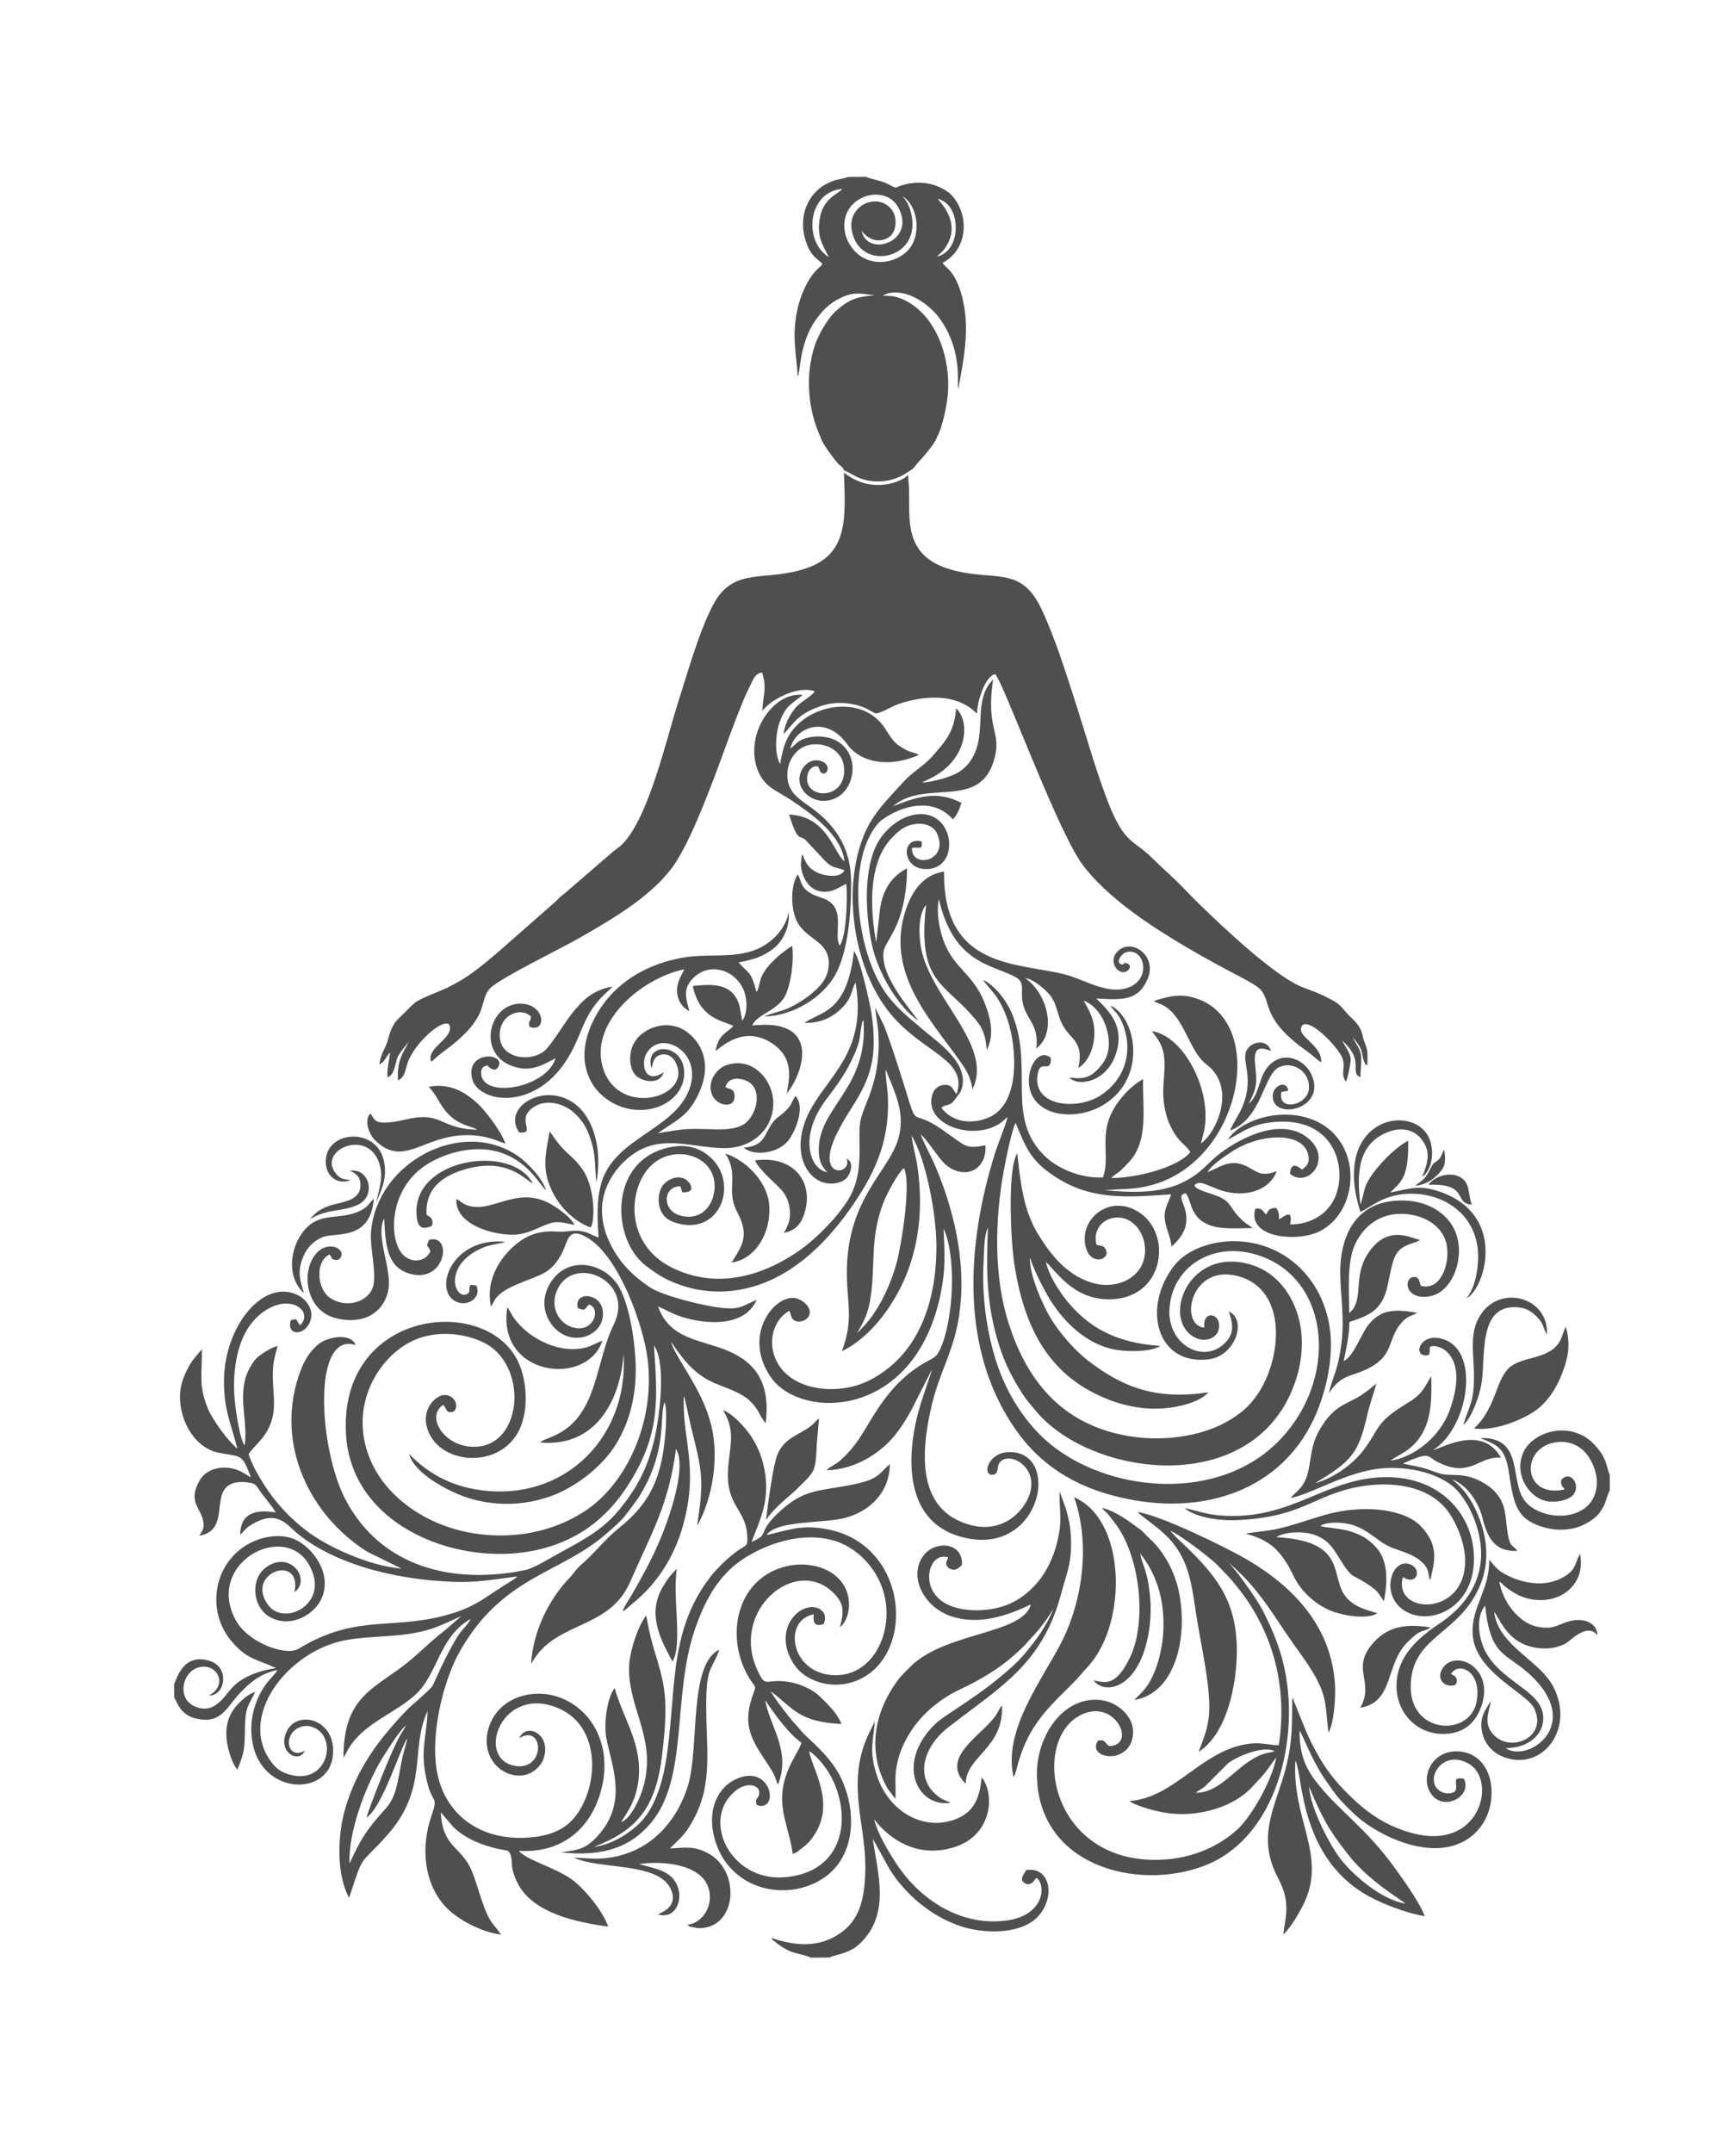 <?xml version="1.0" encoding="utf-8"?>
<!-- Generator: Adobe Illustrator 16.0.0, SVG Export Plug-In . SVG Version: 6.00 Build 0)  -->
<!DOCTYPE svg PUBLIC "-//W3C//DTD SVG 1.1//EN" "http://www.w3.org/Graphics/SVG/1.1/DTD/svg11.dtd">
<svg version="1.1" id="Vrstva_1" xmlns="http://www.w3.org/2000/svg" xmlns:xlink="http://www.w3.org/1999/xlink" x="0px" y="0px"
	 width="290px" height="359.551px" viewBox="0 0 290 359.551" enable-background="new 0 0 290 359.551" xml:space="preserve">
<path fill-rule="evenodd" clip-rule="evenodd" fill="#4F4F4F" d="M29.084,281.296l0.019,2.254c0.029,0.045,0.062,0.104,0.08,0.138
	l0.216,0.411c0.333,0.686,0.658,1.282,1.203,1.798c0.596,0.563,1.292,0.96,2.33,1.179c3.978,0.836,4.866-1.8,6.852-3.968
	c1.8-1.967,3.631-3.578,6.564-4.185c-0.479,0.855-1.228,1.436-1.886,2.335c-1.976,2.699-2.914,6.238-2.301,9.728
	c1.547,8.802,12.49,9.12,13.418,2.475c0.897-6.424-6.327-8.23-7.871-3.849c-1.146,3.251,2.31,4.958,3.212,2.774
	c-1.949,1.198-3.2-0.595-2.443-2.394c0.504-1.198,2.138-2.196,3.882-1.482c4.313,1.767,2.231,10.077-4.477,7.735
	c-1.542-0.538-2.329-1.509-3.063-2.692c-4.654-7.503,3.528-17.901,13-19.626c3.469-0.632,7.19-0.503,10.716-1.061
	c3.935-0.623,5.532-1.623,8.525-2.94c-0.964,0.806-1.922,1.741-2.935,2.524c-1.997,1.543-3.817,3.39-5.779,5.01
	c-5.52,4.559-10.998,5.587-10.965,16.101c0.037-0.042,0.077-0.1,0.101-0.134l0.503-0.917c0.151-0.307,0.273-0.513,0.471-0.816
	c2.536-3.888,7.569-5.611,10.824-8.53c3.941-3.532,3.963-9.699,9.352-12.776c-0.36,0.856-1.379,1.727-1.942,2.56
	c-2.002,2.964-4.338,8.53-4.468,8.69c-0.864,1.068-3.392,3.043-4.597,4.328c-4.415,4.703-8.067,9.445-10.017,16.325
	c-1.225,4.323-1.42,10.884,0.715,14.694c2.489-7.669,1.6-5.151,6.293-10.393c7.074-7.9,3.809-14.428,6.81-20.814
	c-0.176,4.807-1.427,6.745,0.043,12.33c0.789,2.996,1.734,1.952,0.66,5.007c-1.947,5.531-1.284,11.712,2.518,15.585
	c1.717,1.75,5.503,3.959,9.065,4.434c-1.386-1.977-1.864-1.975-2.881-4.726c-0.688-1.859-1.215-3.907-1.938-5.714
	c-1.79-4.475-4.936-3.906-5.263-9.989c0.13,0.134,0.167,0.174,0.317,0.36l1.814,2.125c1.982,1.893,4.74,3.027,7.493,3.621
	l1.412,0.272c1.016,0.293,0.711,2.322,0.979,3.294c0.259,0.94,0.567,1.738,1.02,2.528c2.682,4.677,9.672,6.183,14.935,6.875
	c-1.018-2.855-4.191-6.504-6.058-7.85c-2.729-1.969-7.114-3.104-8.647-4.56l-0.209-0.234c7.642,0.457,12.281-4.237,13.804-10.41
	c2.56-10.377-5.523-17.517-13.149-15.497c-2.955,0.783-5.228,2.971-5.879,6.01c-1.337,6.241,5.67,9.651,8.796,5.516
	c0.851-1.125,1.195-3.196,0.227-4.548c-1.064-1.483-3.014-1.556-3.751,0.099c4.166-2.501,4.434,5.535-0.723,4.631
	c-6.736-1.18-2.159-13.902,7.51-9.512c6.635,3.013,6.555,12.274,2.954,17.467c-1.745,2.518-4.344,3.836-8.616,4.051
	c-7.856,0.396-13.315-3.943-14.752-10.489c-1.405-6.4,0.931-15.745,3.7-20.632c7.199-12.704,16.877-12.931,24.556-19.719
	c0.92-0.813,2.421-2.078,3.195-3.123c0.866-1.169,1.802-2.273,2.62-3.69c4.341-7.518,2.903-12.554,3.83-15.083
	c0.588,1.464,0.102,6.049-0.157,7.848c-0.854,5.938-3.002,9.611-7.521,13.216c-2.304,1.838-4.05,4.214-6.313,6.141
	c-0.797,0.678-1.17,1.391-1.917,2.169c-3.335,3.472-6.011,8.712-6.388,14.261c0.151-0.188,0.033-0.022,0.265-0.363
	c0.086-0.127,0.154-0.242,0.226-0.354c4.079-6.384,12.647-5.015,16.076-12.94c3.359-7.765,6.394-12.618,7.646-22.173
	c1.931,3.145-1.395,12.15-2.588,14.987c-1.368,3.252-2.991,6.212-4.702,9.199c-0.498,0.868-1.26,1.941-1.648,2.915
	c0.566-0.266,0.085,0.002,0.656-0.396l1.189-1.033c3.888-3.138,6.786-7.666,8.221-12.743c2.82-9.981-0.217-14.734,0.19-21.811
	c0.454,1.493,0.786,3.565,1.204,5.239c1.871,7.483,2.183,8.715,1.004,16.492c2.466-4.304,3.767-11.27,2.341-16.887
	c-1.563-6.154-5.732-10.752-6.733-13.898c1.288,1.862,2.53,3.625,4.204,5.024c0.996,0.833,2.091,1.502,3.362,2.021
	c3.56,1.453,5.791,1.944,7.5,5.481l0.758,1.155c0.882-6.614-1.57-10.167-6.34-12.157c-4.542-1.896-9.656-1.852-11.613-7.382
	c1.432,0.599,2.375,1.238,4.062,1.759c4.031,1.244,10.397,1.717,12.407-2.881c-2.504,1.078-2.75,1.714-6.121,1.318
	c-2.738-0.322-9.604-1.971-11.721-3.408c-3.194-2.168-5.46-4.49-7.043-8.213c-0.787-1.852-1.202-4.198-0.803-6.417
	c0.707-3.929,3.72-7.201,6.682-8.546c4.324-1.962,9.068-0.068,13.652-0.066c4.452,0.001,7.882-2.905,8.122-7.105
	c0.238-4.174-3.509-8.379-7.949-6.701c-1.509,0.571-3.176,2.722-2.265,4.905c0.887,2.126,4.463,2.442,3.627-0.535
	c-0.635-0.721-0.693-0.325-1.4-0.756c0.325-1.109,1.223-1.62,2.712-1.315c3.942,0.807,2.628,6.085,0.378,7.519
	c-1.797,1.145-4.805,0.842-7.146,0.786c-3.267-0.079-4.386,0.279-7.25,0.708c3.336-2.331,5.114-2.821,6.924-6.812
	c1.914-4.218,0.87-7.778-1.85-9.953c-3.193-2.554-7.829-0.934-9.205,2.043c-0.831,1.797-0.563,4.338,0.711,5.29
	c1.342,1.001,3.903,1.181,4.401-0.749c-3.145,2.148-3.823-1.396-2.888-3.096c2.229-4.052,9.022-0.644,7.402,5.261
	c-1.867,6.803-11.088,8.318-14.278,14.696c-0.454,0.908-0.77,1.972-0.977,3.103c-0.425,2.318-0.302,5.241-0.12,7.64
	c-1.081-0.337-1.641-0.901-3.001-1.082c-1.38-0.183-2.445,0.2-3.804,0.097c-2.599-0.198-4.498,0.33-6.266,1.563
	c-2.635,1.838-6.004,5.945-4.9,10.981l0.713-1.279c1.622-2.284,6.121-3.141,8.371-4.483c1.402-0.837,2.498-2.356,3.217-4.211
	c0.631-1.627,1.033-3.413,4.222-1.274c4.958,3.326,8.876,14.226,9.618,19.85c1.343,10.188-3.245,20.907-10.642,25.655
	c-5.183,3.327-11.527,4.559-17.853,3.675c-8.227-1.148-14.804-5.948-17.528-11.75c-4.079-8.689,0.432-17.059,6.23-20.207
	c3.577-1.942,8.332-1.84,12.113-0.144c7.831,3.511,6.978,17.242-1,17.561c-5.271,0.21-8.444-5.071-5.455-6.984
	c0.634,0.585,0.431,1.521,1.75,1.102c1.281-1.105-0.484-3.807-2.739-2.336c-1.221,0.796-2.237,2.514-1.812,4.581
	c1.415,6.865,13.003,7.799,15.856,0.009c1.283-3.501,0.801-8.231-0.838-11.18C80.3,216.142,56.46,219.1,57.813,239.737
	c1.019,15.55,19.543,22.34,32.678,18.955c6.888-1.775,11.585-5.794,15.093-11.707c4.7-7.921,4.253-13.395,3.66-22.244
	c2.085,2.813,0.939,11.885,0.11,15.46c-1.207,5.208-3.034,8.367-5.703,11.7c-2.654,3.315-5.49,4.944-10.075,7.419
	c-1.419,0.766-4.351,2.611-5.844,2.918c-12.033,2.476-24.083-0.458-30.028-11.795c-4.441-8.47-5.628-28.13,1.703-25.794
	c-0.748-2.064-4.691-1.435-6.269-0.088c-1.569,1.34-2.472,2.912-3.253,5.275c-3.839,11.607,1.913,23.294,11.426,29.313l5.775,2.847
	c-5.524-0.452-12.666-3.786-15.945-6.375c-2.156-1.703-3.841-3.293-5.577-5.572c-1.266-1.662-3.278-4.747-4.037-7.189
	c0.84-1.184,1.915-2.047,2.727-3.263c2.26-3.384,1.331-6.135,1.315-9.97c-0.008-1.991,0.357-3.148,0.808-4.806
	c-1.099,0.184-3.082,1.559-3.592,2.094c-0.714,0.749-1.608,2.354-1.923,3.833c-0.777,3.661,0.544,7.255-0.001,10.674l-0.166-0.265
	c-0.71-1.368-1.462-6.096-1.57-8.519c-0.24-5.373,1.02-11.812,6.18-14.298c3.875-1.867,6.968,0.93,4.816,3.022
	c-0.311-0.327-0.366-0.724-0.718-1.041l-0.796,0.158c-0.843,2.557,2.063,2.714,3.109,0.47c0.967-2.076-0.574-3.905-1.819-4.561
	c-5.791-3.05-12.365,5.016-12.478,14.049c-0.061,4.939,1.121,7.19,2.237,11.52c-1.587-1.268-4.139-4.812-4.888-6.606
	c-1.685-4.032-0.966-5.826-1.05-9.987l-1.03,1.212c-0.438,0.584-0.646,0.789-1,1.409c-0.532,0.934-1.087,2.074-1.376,3.261
	c-1.082,4.44,1.533,10.613,6.466,11.446c3.87,0.652,3.619,0.28,5.142,4.024c-0.547-0.216-1.194-0.739-1.974-1.079
	c-2.421-1.052-5.405-0.481-6.614,1.657c-2.055,3.632,0.282,4.461,0.667,7.025c0.159,1.058-0.351,1.561-0.718,2.188
	c5.144-0.909,1.995-6.783,5.081-8.518c0.803-0.451,1.789-0.545,2.844-0.411c1.292,0.164,1.436,0.233,2.074,1.229
	c0.788,1.23,2.131,2.625,2.776,3.814c-3.313-0.59-5.93,0.118-5.93,3.73l1.083-1.136c0.269-0.233,0.768-0.549,1.119-0.747
	c4.137-2.333,5.601,0.275,7.579,1.845c5.895,4.679,14.549,6.959,22.331,7.661c6.272,0.565,8.349,0.094,14.183-0.672
	c-0.487,0.507-1.799,1.234-2.474,1.665c-2.719,1.74-4.402,3.183-7.797,4.31c-10.055,3.339-16.177-0.057-26.245,6.089
	c-2.174,1.328-8.499-1.022-10.531-4.771c-5.441-10.032,9.714-17.458,12.925-7.727c1.803,5.466-4.969,8.637-7.503,5.209
	c-4.01-5.424,5.743-8.726,4.395-2.139c2.888-2.134-0.697-7.07-4.7-4.188c-2.736,1.968-2.285,6.489,0.337,8.169
	c3.387,2.169,7.235-0.048,8.584-2.351c2.295-3.917-0.511-8.425-3.63-10.19c-2.287-1.293-5.338-0.896-7.55,0.125
	c-6.458,2.983-7.983,11.28-3.64,16.512c2.647,3.188,4.208,3.043,7.508,4.594c-3.175,0.484-5.672,1.551-7.257,3.206
	c-1.358,1.418-3.073,4.815-6.524,3.086c-2.671-1.337-1.896-5.438,0.6-6.322c3.256-1.152,5.358,2.857,1.982,4.6
	c2.687,0.136,3.585-4.663,0.16-5.76C30.525,275.967,29.465,280.604,29.084,281.296 M151.771,80.452l-0.096-1.184
	c-0.268,0.746-4.975,3.252-9.618,0.417c-0.229-0.14-0.405-0.258-0.57-0.369c-0.046-0.031-0.209-0.144-0.245-0.168l-0.261-0.179
	c0.29,7.59,0.642,13.417-5.963,15.828c-7.022,2.562-12.449-0.405-15.922,6.28c-2.372,4.565-4.146,11.01-5.811,16.211
	c-1.981,6.186-4.899,19.2-9.29,23.67c-0.478,0.487-0.937,0.764-1.545,1.25l-8.079,6.976c-0.313,0.286-0.513,0.374-0.833,0.664
	c-0.261,0.235-0.385,0.42-0.638,0.655l-9.603,8.436c-3.224,2.74-5.725,4.901-10.072,6.684c-4.657,1.909-3.453,1.498-6.565,4.419
	c-0.938,0.879-1.447,1.981-1.864,3.653c-0.348,1.392-1.181,2.141-1.425,4.087c0.646-0.287,0.965-0.885,1.316-1.384
	c0.034-0.048,0.134-0.191,0.17-0.237c0.212-0.268,0.105-0.158,0.319-0.351c-0.163,1.387-0.548,2.661-0.453,4.118
	c1.16-0.374,1.172-1.866,1.64-3.178c0.435-1.221,1.634-2.135,2.033-3.007c-1.104,2.378-2.055,3.078-1.93,6.691
	c1.195-0.482,1.153-1.523,1.625-2.907c1.104-3.244,5.814-7.479,6.95-6.406c1.016,2.235-4.01,3.898-3.001,6.236l0.991-0.869
	c0.322-0.265,0.668-0.563,1.03-0.826c8.247-5.99,5.667-8.437,7.89-10.673c1.567-1.577,12.114-6.769,14.559-8.169
	c5.825-3.337,13.284-7.56,16.754-13.388c1.805-3.031,3.323-6.664,4.759-10.25c1.441-3.601,2.753-7.28,4.087-10.906
	c0.669-1.819,1.348-3.554,2.078-5.327c0.377-0.917,0.754-1.674,1.175-2.533c0.485-0.988,0.818-1.964,1.946-2.085
	c0.914,2.808,0.034,4.039,0.07,6.45c0.761-1.441,5.576-4.436,8.74-3.313c-0.679,0.964-2.432,1.762-3.266,2.81
	c-0.879,1.104-1.703,2.488-1.971,4.327c1.629-1.564,2.172-3.316,6.281-4.691c2.314-0.773,4.945-0.629,7.222,0.267
	c0.59,0.233,1.475,0.838,1.828,0.956c0.567,0.188,2.9-1.208,3.781-1.511c4.189-1.44,9.444-1.904,12.88,1.256l0.223,0.201
	c0.026,0.023,0.075,0.07,0.116,0.102c0.024-2.076,1.408-6.387,3.049-6.573c1.328,1.365,9.458,23.694,13.917,30.83
	c1.759,2.815,4.917,5.672,7.298,7.573c4.996,3.988,11.855,7.997,18.289,11.39c1.213,0.64,3.913,2.001,4.671,2.743
	c2.164,2.116-0.089,4.838,8.06,10.552c0.725,0.508,1.643,1.416,2.223,1.732c0.116-3.09-4.408-4.316-3.192-6.148
	c1.294-1.356,6.256,3.844,6.781,5.609c0.462,1.551-0.423,2.459,0.537,3.749c0.292-0.465,0.784-2.947,0.779-3.693
	c-0.008-1.181-1.006-2.234-1.399-3.14c3.845,3.478,1.12,5.181,3.008,6.118c0.239-4.077,0.495-3.779-1.313-6.66
	c0.461,0.414,1.13,1.283,1.441,2.031c0.274,0.659,0.216,1.434,0.547,2.068c0.484,0.924-0.013,0.204,0.523,0.575
	c0.004-0.854,0.074-1.84-0.088-2.673c-0.167-0.857-0.471-1.12-0.685-2.184c-0.319-1.579-1.179-2.407-2.094-3.264
	c-0.975-0.914-1.426-1.897-2.753-2.635c-5.314-2.955-4.75-0.966-12.1-6.813c-3.503-2.787-9.802-8.667-12.75-11.777
	c-1.987-2.095-3.566-3.37-5.586-5.372c-2.967-2.94-4.532-2.24-7.231-9.143c-2.001-5.118-3.658-11.06-5.387-16.455
	c-1.599-4.987-3.635-11.453-5.828-16.009c-3.499-7.269-7.882-4.41-15.167-6.508C150.086,92.604,152.309,85.336,151.771,80.452z
	 M154.06,130.729c0.241-0.18-0.192,0.073,0.376-0.246l1.273-0.615c6.031-3.174,6.377-9.399,4.011-11.558
	c-0.307,3.906-1.704,5.423-4.015,8.056c-1.366,1.556-3.398,2.665-4.837,4.275c-2.532,2.835-4.994,5.115-6.497,8.725
	c-3.78,9.076-1.814,22.28,4.255,29.802c5.429,6.729,13.155,7.727,11.169,13.577c-0.644-0.666-0.584-1.517-1.854-1.547
	c-1.101-0.027-1.859,0.677-2.136,1.47c-1.657,4.747,5.662,7.764,10.53,5.371c0.999-0.491,1.281-0.95,1.992-1.441
	c-0.502,1.845-1.493,4.038-2.133,6.084c-4.698,15.031-5.895,32.598,3.365,45.934c1.026,1.478,2.167,2.874,3.481,4.144
	c4.175,4.033,9.21,6.363,15.35,7.61c13.174,2.677,25.568-1.682,31.046-13.289c1.65-3.497,2.944-8.216,2.896-12.711
	c-0.101-9.502-6.93-17.124-16.398-17.064c-3.57,0.022-7.682,1.372-9.8,4.112c-5.437,7.035-2.882,16.699,5.794,15.617
	c4.478-0.559,6.432-6.621,3.355-7.996c0.522,1.697,1.006,3.276-0.242,4.813c-3.489,4.297-10.033,0.995-9.681-5.2
	c0.393-6.93,7.004-11.308,14.403-9.13c12.704,3.741,14.075,21.241,3.438,31.566c-9.758,9.472-26.714,8.273-36.78,0.862
	c-4.091-3.013-7.958-8.082-10.05-14.707c-1.613-5.107-2.373-10.989-2.06-16.493c0.076-1.344,0.037-4.425,0.726-5.684
	c-0.295,7.067-0.299,12.938,1.94,19.86c0.949,2.937,2.329,5.621,3.995,8.127c0.593,0.892,1.187,1.512,1.803,2.288
	c8.154,10.274,31.29,14.327,40.869,0.835c3.75-5.282,5.546-13.562,1.652-19.913c-1.491-2.432-3.813-4.594-7.5-5.333
	c-9.622-1.929-13.715,9.619-8.172,12.471c1.736,0.893,3.841,0.113,4.019-1.675c0.255-2.552-2.827-2.882-2.452,0.02
	c-4.304-0.357-2.368-10.93,5.865-8.529c7.998,2.333,7.172,13.625,2.956,19.762c-1.297,1.887-2.789,3.204-5.143,4.521
	c-4.457,2.493-10.821,3.322-16.451,2.339c-10.803-1.887-16.72-8.881-19.895-18.723c-2.551-7.909-2.351-17.486-0.798-25.821
	c0.332-1.78,1.257-6.416,1.932-7.757c1.873,4.581,2.719,6.583,7.062,9.291c5.977,3.726,12.078,3.115,18.928,2.651
	c-0.409,1.311-1.297,2.473-1.049,4.288c0.217,1.59,0.897,2.619,1.114,4.45c2.077-1.913,3.104-3.83,2.085-6.771
	c-0.315-0.909-0.964-1.937,0.261-2.139c0.594,0.594,0.859,2.241,1.302,2.981c0.65,1.087,1.033,1.526,2.175,2.107
	c2.107,1.072,5.266,0.706,7.746,0.723c-0.322-0.25-0.839-0.57-1.199-0.829c-0.462-0.333-0.712-0.634-1.065-0.983
	c-0.814-0.805-1.2-1.625-1.87-2.406c-1.353-1.577-5.05-1.722-5.636-2.912c1.277-1.416,3.269,1.279,7.468,1.33
	c2.692,0.032,5.326-1.11,6.295-3.702c-2.987,1.186-3.526-0.325-5.718-1.111c-2.337-0.838-4.106,0.626-5.849,1.275
	c0.837-1.325,2.651-2.471,3.971-3.36c4.683-3.156,12.005-3.517,12.866,0.476c0.3,1.391-0.301,1.847-1.02,2.465
	c-0.135-0.058-1.909-1.824-2.018,0.696c2.979,2.459,7.12-2.439,3.112-5.871c-4.27-3.657-11.043-0.415-14.892,2.524
	c-1.4,1.07-2.317,2.223-3.645,3.236c-4.673,3.567-9.885,3.311-15.503,2.855c2.974-0.274,4.907-0.078,7.777-0.857
	c15.021-4.08,19.255-26.785,7.88-31.044c-2.878-1.078-4.868-0.536-7.492,0.29c0.47,0.337,1.059,0.427,1.66,0.766
	c3.507,1.977,4.213,7.623,7.127,9.815c5.165,3.884,1.623,11.484-0.908,13.209c0.411-1.78,0.789-2.541,0.767-4.719
	c-0.06-6.093-4.173-13.286-8.957-14.043c0.423,0.68,0.876,1.054,1.356,1.991c1.456,2.835,0.321,6.06,0.559,9.146
	c0.154,2,0.598,3.696,1.465,5.287c1.253,2.3,2.088,2.354,3.05,3.774c-1.957,2.507-8.918,4.348-13.25,4.342
	c0.364-0.382,0.854-0.667,1.317-1.022c0.498-0.38,0.89-0.874,1.319-1.285c3.791-3.636,2.57-9.364,2.709-14.215
	c-2.098,1.17-4.33,3.517-5.435,6.013c-1.702,3.847-0.108,7.104-1.261,10.41c-3.981,0.163-7.699-1.596-9.746-3.589
	c-6.538-6.365-1.866-14.38-5.278-23.313c-1-2.615-3-5.117-4.994-6.092c0.364,0.712,1.637,1.882,2.335,2.981
	c0.771,1.21,1.265,2.287,1.733,3.675c1.559,4.612,2.203,13.938-3.045,16.281c-2.8,1.25-6.123,0.917-8.007-1.572
	c0.622-0.688,1.37-0.119,2.22-1.346c0.506-0.73,1.058-1.133,1.279-2.232c0.873-4.339-4.525-7.616-7.287-10.09
	c-0.432-0.387-0.543-0.447-0.913-0.764c-2.945-2.523-5.106-4.582-6.894-9.101c-2.204-5.573-3.158-13.404-1.355-19.44
	c0.61-2.042,1.857-4.276,3.028-5.123c3.515-2.543,8.663-3.726,11.833-0.098c0.682-0.563,1.188-1.91,1.441-2.74
	c-4.203-2.166-7.523-0.947-11.435,0.557c5.559-4.747,14.917,1.037,17.064-8.438c0.933-4.118-1.556-4.619-0.344-12.718
	c-3.094,3.085-1.449,7.774-2.806,11.639c-0.654,1.865-1.735,3.181-3.24,4.004C158.5,129.883,155.772,130.595,154.06,130.729z
	 M133.271,62.908c0.51-0.89,0.175-5.96,3.46-10.094c0.974-1.226,1.918-2.181,3.666-3.04c2.228-1.096,3.417-0.728,5.71-0.452
	c-2.84,0.249-4.146,0.549-6.494,2.639c-1.098,0.977-2.75,3.564-3.458,5.621c-1.704,4.959-1.209,10.916,0.946,15.489
	c0.049,0.527,1.397,2.473,1.755,2.922c0.348,0.436,0.761,1.013,1.068,1.354c0.501,0.56,0.838,0.548,1.08,1.229
	c1.088,0.309,2.442,1.786,5.462,1.838c1.889,0.033,3.662-0.499,5.159-1.541l0.267-0.182c0.036-0.023,0.095-0.064,0.144-0.096
	c0.507-0.246,0.792-0.693,1.154-1.138c0.423-0.518,0.77-0.833,1.226-1.373c0.53-0.629,1.906-2.296,2.11-3.077
	c0.868-1.49,1.654-5.233,1.816-7.239c0.486-6.015-1.918-12.931-7.05-15.545c-1.314-0.67-2.215-0.831-3.837-0.84
	c2.894-1.665,7.514,0.808,9.771,4.169c3.61,5.376,2.572,10.335,2.852,11.432c0.99-5.364,2.256-11.302,0.116-17.078
	c-1.094-2.954-2.308-3.189-2.725-3.997c1.821-0.978,3.249-2.747,3.497-5.426c0.254-2.755-1.163-5.349-2.561-6.377
	c-1.813-1.333-4.371-2.003-7.131-1.323c-2.445,0.602-0.923,0.92-3.208-0.167c-1.014-0.483-2.454-0.646-3.408-1.092l-2.946,0.026
	c-0.727,0.311-1.698,0.361-2.485,0.647c-0.753,0.272-1.534,0.67-2.087,1.087c-2.88,2.17-3.639,5.864-2.462,9.208
	c0.746,2.121,1.419,2.388,2.729,3.592l-0.331,0.401c-0.147,0.146-0.224,0.191-0.395,0.35c-1.793,1.666-3.005,4.577-3.52,7.055
	C132.281,56.115,132.997,58.843,133.271,62.908z M138.467,42.954c-4.391-2.698-3.472-11.007,2.251-11.387
	c-0.763,0.88-3.183,1.507-3.763,4.864C136.408,39.602,137.442,40.889,138.467,42.954z M150.612,32.734
	c1.505,0.689,2.638,2.999,2.487,5.444c-0.155,2.523-1.352,3.958-3.079,4.85c-2.037,1.052-4.41,0.95-6.203-0.207
	c-1.25-0.807-2.842-2.774-2.779-5.277c0.127-5.042,6.788-6.734,8.933-3.046c3.362,5.78-5.151,8.707-6.034,3.996
	c0.697,1.195,2.668,2.339,4.52,1.152c1.315-0.842,1.544-3.299,0.476-4.663c-2.351-2.999-7.595-0.648-6.601,3.722
	c1.039,4.569,5.601,4.854,8.051,3.016C154.042,38.975,151.954,33.495,150.612,32.734z M156.523,42.857
	c0.163-0.175,0.089-0.107,0.312-0.315c0.662-0.619,0.797-0.629,1.419-1.736c2.196-3.908-1.352-7.148-1.615-7.617
	c1.915,0.527,3.03,2.356,3.013,4.94C159.636,40.473,158.481,42.403,156.523,42.857z M113.667,198.139l0.308,0.995
	c2.534,0.186,1.364-1.832,0.27-2.295c-1.527-0.647-3.139,0.511-3.623,1.295c-0.67,1.09-0.803,2.697-0.266,3.975
	c0.522,1.243,1.392,1.846,2.952,2.25c6.99,1.809,9.981-6.461,5.641-10.8c-1.841-1.84-4.384-2.705-7.831-1.759
	c-9.48,2.602-8.875,15.323-3.243,19.591c2.07,1.569,3.648,2.616,6.674,3.517c2.957,0.88,6.095,1.054,9.286,0.454
	c7.881-1.483,13.766-7.317,17.876-13.023c4.216-5.854,6.908-11.433,6.624-18.957c-0.056-1.488-0.44-3.407-0.371-4.753
	c1.399,3.681,3.506,7.311,1.991,11.913c-1.726,5.243-8.24,9.78-8.478,21.328c-0.119,5.785,1.262,8.128-0.838,13.814
	c5.179-2.503,9.289-8.516,11.21-13.932c1.909-5.383,2.226-11.032,1.429-16.789c-0.245-1.772-0.816-3.671-0.999-5.28
	c2.388,3.869,4.118,12.923,4.149,18.348c0.053,9.508-3.057,18.373-11.16,22.5c-5.418,2.761-13.67,1.761-15.81-3.794
	c-1.294-3.359,0.164-6.619,2.417-7.808c0.328,0.646,0.208,1.411,1.02,1.708c0.906,0.332,1.849-0.209,2.162-0.71
	c0.91-1.456-1.139-3.063-2.468-3.146c-3.52-0.218-8.522,6.444-3.805,13.261c4.938,7.138,23.978,7.103,28.335-13.861
	c0.865-4.161,0.705-6.714,0.503-10.956c2.097,4.267,1.793,14.961-0.565,20.122c-0.875,1.916-1.575,1.36-4.384,3.428
	c-3.001,2.208-5.041,4.792-7.212,8.393c-1.674,2.778-2.764,4.663-5.007,6.689c-0.771,0.696-1.63,1.027-2.418,1.703
	c5.139-0.067,9.432-3.274,11.487-5.875c1.134-1.435,2.331-3.304,3.279-5.257c0.919-1.895,2.069-4.023,2.881-5.724
	c-0.266,1.178-1.761,5.012-2.45,7.817c-2.056,8.374-1.632,18.708,8.753,20.485c12.306,2.106,15.2-14.971,6.347-14.458
	c-3.289,0.189-4.255,3.822-2.595,3.771c0.959-0.029,0.905-0.958,0.94-1.191c0.544-3.613,7.955-0.396,4.865,5.507
	c-1.499,2.865-4.896,5.38-9.641,4.016c-8.412-2.419-8.305-11.3-6.245-19.995c0.963-4.067,2.408-6.784,3.561-10.515
	c2.99-9.673,0.801-20.72-3.137-29.75c-0.689-1.58-1.79-3.528-2.275-4.919c0.703,0.558,1.823,2.185,2.391,2.929
	c0.829,1.084,1.548,2.138,2.647,2.744c3.161,1.744,6.009-0.259,5.783-3.834c-3.462,0.554-2.959,0.346-7.19-2.606
	c-6.63-4.626-3.087,2.343-8.198-13.023c-0.448-1.346-0.864-2.536-1.36-3.873c-0.404-1.089-1.472-2.945-1.656-3.541
	c0.017,1.051,0.377,2.576,0.474,3.784c0.341,4.219-0.244,7.998-1.82,11.845c-1.369,3.34-1.351,3.701-1.288,7.704
	c0.046,2.951-0.211,5.505-1.407,7.887c-1.645,3.274-5.917,7.505-8.751,9.457c-6.077,4.183-13.66,6.457-21.12,2.808
	c-8.538-4.175-7.357-14.544-2.722-17.762c4.323-3,11.066-0.238,9.583,5.736c-0.567,2.283-2.569,4.106-5.498,3.312
	C110.49,202.175,110.746,198.105,113.667,198.139z M143.15,222.756c1.202-2.224,1.892-3.214,2.338-6.422
	c0.734-5.273-0.147-9.882,2.128-15.562c0.665-1.661,2.394-4.858,3.381-5.683c1.309,2.456-0.467,13.197-1.278,16.052
	c-0.933,3.285-2.42,6.592-4.456,9.242C144.54,221.325,143.816,221.974,143.15,222.756z M189.985,252.541
	c2.22,1.904,5.075,3.497,6.949,6.587c1.951,3.218,2.269,6.528,2.899,10.573c0.603,3.863,1.448,7.648,1.914,11.532
	c0.642,5.348,0.159,7.098-1.527,11.376c4.736-2.999,6.409-11.255,6.393-16.993c-0.025-8.635-3.797-12.834-9.358-18.126
	c-0.359-0.341-0.611-0.551-0.952-0.907c-0.325-0.34-0.517-0.633-0.824-0.899c1.463,0.453,7.11,4.861,7.888,5.712
	c1.458,1.594,1.503,1.417,3.273,3.606c5.831,7.212,8.529,16.383,6.988,26.47c-1.01,0.082-2.585-0.369-4.001-0.303
	c-8.489,0.392-13.075,9.135-20.989,9.646l0.925,0.517c1.961,0.763,4.016,1.353,6.163,1.574c4.778,0.494,10.412-1.136,13.434-4.438
	c0.857-0.937,1.413-1.467,2.122-2.333c0.667-0.814,1.234-1.797,1.923-2.565c-0.855,4.232-4.355,10.061-6.54,12.03
	c-3.583,3.231-8.378,5.017-13.586,5.039c-17.837,0.075-20.906-20.042-12.5-24.22c5.709-2.837,9.394,5.118,4.714,5.212
	c-0.805-0.516-0.582-1.139-1.86-0.915c-1.919,2.88,4.511,4.087,5.682-0.16c0.958-3.476-2.264-6.184-5.015-6.577
	c-6.298-0.902-10.931,5.793-10.887,12.372c0.104,15.265,16.638,19.513,27.819,15.328c11.603-4.342,15.669-19.5,13.889-31.09
	c-0.692-4.51-2.062-7.753-3.885-11.43c-1.008-2.033-5.297-8.099-6.393-8.657c4.779,3.891,7.016,7.548,10.421,12.612
	c1.545,2.297,3.199,4.334,4.65,6.893c1.976,3.483,1.712,5.273,2.196,9.391c0.93-1.547,1.209-5.701,1.107-7.792
	c-0.472-9.705-6.738-16.426-14.583-21.055C204.988,258.515,193.656,252.973,189.985,252.541z M199.734,299.43
	c0.519-0.377,1.009-0.621,1.502-1.011l3.9-3.901c1.254-1.009,5.711-3.029,7.783-2.043c-0.437,0.192-1.414,0.312-2.008,0.527
	C206.632,294.549,204.102,299.494,199.734,299.43z M120.772,235.53c2.472,3.909,0.78,6.681,0.821,11.09
	c0.046,4.946,3.016,5.725,3.23,9.821c0.091,1.733-0.013,1.542-1.135,2.257c-1.645,1.048-3.835,3.149-5.008,4.662
	c-7.307,9.422-5.545,19.794-7.524,31.288c-0.627,3.643-1.893,7.08-3.727,9.248c-1.481,1.752-5.036,4.271-8.216,4.573
	c7.149-2.732,10.392-6.527,11.406-15.464c0.462-4.078,0.932-8.404,0.035-12.438c-0.958-4.312-1.674-4.957-2.706-10.748
	c-1.317,1.665-2.642,5.604-2.836,8.166c-0.245,3.248,0.911,6.571,1.763,9.409c1.003,3.34,1.609,6.201,0.897,9.841
	c-0.505,2.581-2.196,6.376-4.004,7.116c0.427-0.803,0.911-1.407,1.404-2.313c1.509-2.774,1.926-6.023,1.318-9.176
	c-0.778-4.031-2.729-6.995-3.808-10.933c-1.243,1.604-1.833,5.782-1.421,8.179c0.766,4.47,3.627,10.413-0.949,15.995
	c-2.425,2.959-3.949,2.874-6.609,3.282c7.233,0.791,11.67-0.97,14.965-4.833c6.388-7.49,3.597-21.015,7.347-32.213
	c1.834-5.479,4.272-9.368,7.988-11.858c3.804-2.549,10.021-4.828,15.507-3.1c4.336,1.365,8.239,5.765,8.562,11.307
	c0.334,5.73-3.114,11.333-8.794,11.106c-7.28-0.291-8.548-9.233-3.331-10.167c-0.172,1.508,0.2,2.098,1.652,1.62
	c1.265-3.051-3.334-4.2-5.563-0.475c-1.78,2.976-0.272,6.433,1.387,8.18c1.69,1.778,5.146,3.036,8.537,2.13
	c11.243-3.002,10.47-23.166-3.993-25.705c-4.386-0.771-6.229,0.231-9.921,1.006c1.802-2.553,9.676-1.865,13.368-2.923
	c3.979-1.141,7.189-4.227,7.234-8.927c-1.761,1.495-1.723,2.476-5.775,3.337c-6.127,1.301-8.521,0.598-13.084,5.029
	c-3.382,3.285-1.132,3.338-4.247,4.646c1.633-4.241,3.309-7.45,1.952-13.053c-0.518-2.138-1.55-4.042-2.611-5.409
	C123.936,237.867,122.244,236.048,120.772,235.53z M246.601,266.168c2.271-4.225,2.096-8.641,0.369-12.953
	c-1.116-2.788-2.571-4.741-4.422-6.127c2.532,0.918,4.444,3.836,5.082,6.383c0.833,3.326,2.03,5.744,5.819,5.563
	c-0.747-1.162-1.131-0.384-1.557-2.749c-0.219-1.213-0.268-2.612-0.508-3.831c-0.479-2.438-1.852-3.768-3.574-4.785
	c-2.987-1.766-5.18-1.134-6.886-1.454c-0.76-0.143-2.191-0.778-3.196-1.038c-1.074-0.279-2.242-0.473-3.388-0.727
	c4.628-2.095,3.996-1.219,5.713-0.32c5.553,2.908,6.931-0.994,10.689-0.664c-3.214-5.652-9.9-1.539-11.321-1.288
	c5.844-3.689,7.894-16.267,1.865-18.438c-4.244-1.528-5.513,3.258-2.6,2.571c0.448-1.045-0.309-1.463,0.825-1.489
	c0.48-0.011,1.282,0.296,1.66,0.541c0.849,0.552,1.496,1.468,1.837,2.627c0.726,2.465-0.093,5.52-0.868,7.634
	c-1.553,4.238-5.804,7.785-9.873,8.343c1.004-0.75,2.126-1.177,3.177-2.025c3.644-2.943,3.775-7.391,3.645-12.059
	c-0.039,0.04-0.083,0.095-0.108,0.127l-0.856,1.485c-0.983,1.626-1.918,2.174-3.633,3.242c-4.691,2.922-4.023,3.844-6.604,7.33
	c-1.849,2.497-5.115,4.822-8.21,5.668c6.044-3.699,7.217-4.812,8.731-11.423c0.455-1.985,1.059-3.525,1.516-5.214
	c-0.801,0.656-1.577,1.301-2.467,1.885c-2.591,1.699-4.495,1.606-6.877,5.587c-1.354,2.264-1.404,3.63-1.889,6.44
	c-0.577,3.342-1.806,3.715-3.102,5.197c3.198-0.613,7.761-3.441,12.912-4.595c4.904-1.099,10.782-0.058,14.056,2.521
	c2.573,2.027,5.298,7.607,4.812,12.582c-0.494,5.052-3.832,8.393-6.804,10.388c-3.501,2.349-7.132,5.356-7.273,10.22
	c-0.144,4.958,3.798,8.908,8.967,8.203c2.536-0.345,4.076-1.898,4.917-3.818c3.108-7.093-4.231-10.557-6.286-6.906
	c-0.687,1.221-0.153,2.444,1.025,2.678c0.833,0.166,1.471,0.046,1.451-0.792c-0.018-0.741-0.546-0.813-0.979-1.111
	c1.284-2.088,5.172-0.481,4.295,4.571c-1.033,5.95-10.953,5.578-11.02-2.281C235.594,273.709,242.804,273.232,246.601,266.168z
	 M178.919,257.272c-0.105-4.662-1.702-7.023-1.887-8.249c-0.164,1.996,0.303,4.045-0.024,6.445c-0.707,5.178-3.37,10.04-8.1,12.29
	c-3.184,1.515-8.242,1.702-11.163-0.063c-4.281-2.586-2.5-8.627,0.634-7.576c-0.237,0.783-0.609,1.036,0.078,1.79
	c1.144,0.6,1.545,0.069,2.228-0.497c0.28-3.827-4.433-4.222-6.418-1.587c-2.574,3.416,0.03,8.577,4.594,10.118
	c4.67,1.578,9.32-0.071,13.342-1.956c-1.315,5.063-14.658,4.56-20.366,10.632c-0.722,0.768-1.211,1.146-1.871,2.035
	c-3.932,5.311-5.126,11.823-1.833,17.825c0.339,0.618,1.316,1.695,1.443,2.054c0.145-2.646-0.275-3.786,0.433-6.58
	c0.492-1.938,1.337-3.522,2.267-4.954c1.655-2.549,4.541-5.144,7.936-6.746c3.594-1.696,6.582-3.497,9.052-5.672
	c2.366-2.083,1.916-1.883,3.688-3.743c0.808-0.847,2.44-3.035,2.98-4.133c-0.278,1.166-2.024,4.011-2.723,4.937
	c-1.247,1.651-2.274,2.976-3.582,4.218c-5.337,5.068-11.634,8.418-13.284,9.983c-6.782,6.43-3.282,14.091,2.46,13.27
	c-0.558-0.327-1.083-0.385-1.749-0.839c-4.377-2.982-2.979-8.396,1.312-11.736c8.799-6.849,15.775-10.54,18.933-22.47
	C178.195,262.676,179.01,261.319,178.919,257.272z M162.459,181.938c3.337-6.872-5.663-14.053-8.203-22.049
	c-0.785-2.469-1.111-6.871,0.458-8.777c-1.502,12.589,2.792,13.026,7.404,18.202c1.564,1.755,2.459,2.73,2.725,6.051
	c1.158-2.242,0.771-4.71-0.057-7.071c-1.969-5.607-5.064-6.177-6.933-10.569c-0.831-1.952-1.517-5.233-1.013-7.574
	c2.438,10.867,9.049,10.967,12.783,13.03c1.643,0.906,0.871,2.015,1.174,4.021c0.468,3.104,2.858,3.776,2.302,7.912
	c3.395-2.49,2.098-8.926-1.83-11.749c1.321,0.178,2.962,1.62,3.648,2.306c1.241,1.24,1.402,2.241,2.007,4.134
	c1.31,4.107,4.283,3.362,3.219,8.558c1.434-0.831,2.466-2.888,2.644-5.123c0.217-2.751-0.742-4.278-1.753-6.098
	c2.403,0.803,4.449,4.321,4.171,7.747c-0.153,1.885-1.089,2.96-2.021,3.906c-1.287,1.304-2.558,1.45-4.598,1.172
	c1.758,1.69,6.334,0.601,7.817-3.916c1.498-4.563-0.952-7.017-3.269-9.277c4.343,0.24,6.972,0.422,8.554-3.208
	c1.824-4.186-3.182-7.277-5.301-4.281c-1.241,1.754,0.9,4.076,2.164,2.65c0.254-0.287,0.31-0.682-0.051-0.902
	c-0.945-0.581-0.628,0.337-1.303-0.012c-0.854-0.44,0.308-1.746,0.735-1.91c3.271-1.255,4.813,4.876-0.077,6.024
	c-3.298,0.774-6.848-1.567-9.91-2.366c-7.808-2.037-20.447-0.807-20.239-17.206c-3.676,0.561-5.619,3.611-6.641,7.205
	c-2.846,10.017,4.481,17.664,9.169,24.279C161.285,178.529,162.122,179.704,162.459,181.938z M140.559,287.939
	c-0.717-1.869-2.457-3.452-3.565-4.558c-1.118-1.116-3.227-2.169-5.322-2.482c-3.968-0.592-3.708,1.294-5.236-2.146
	c-4.338-9.762,6.323-18.808,12.631-12.859c1.82,1.716,2.052,2.999,1.235,5.884c0.951-0.688,1.457-2.205,1.516-3.398
	c0.44-9.035-15.498-10.197-18.365,1.148c-0.992,3.925-0.051,8.343,2.216,11.511c0.425,0.594,0.619,0.655,0.314,1.446
	c-2.228,5.785-0.38,8.142,2.438,12.428c0.34,0.518,0.604,0.918,0.896,1.527c0.242,0.504,0.403,1.218,0.66,1.608
	c0.989-2.586,0.893-4.786,0.024-7.554c-0.529-1.687-2.047-5-2.144-6.503c1.46,2.217,3.967,5.702,6.013,7.053
	c-0.229,1.371-2.946,4.376-3.201,8.646c-0.209,3.512,1.328,6.514,1.749,9.922c0.513-0.004,1.33-0.783,1.805-1.134
	c0.688-0.508,1.04-0.911,1.546-1.612c4.037-5.599-0.109-11.342-0.607-14.385c1.398,0.822,3.147,3.05,4.028,4.972
	c3.223,7.037,1.214,15.483-8.344,16.106c-8.743,0.571-13.784-9.466-8.114-14.348c2.136-1.84,4.544-1.005,4.043,0.62
	c-0.256,0.832-0.662,0.326-0.373,1.65c3.898,1.369,2.568-7.24-3.62-4.244c-2.777,1.345-4.472,4.75-3.622,8.949
	c1.644,8.115,9.616,11.184,16.12,8.685c7.596-2.919,8.236-11.642,5.182-17.962c-1.451-3.002-4.026-5.285-6.033-7.167
	c-0.585-0.549-0.966-1.147-1.577-1.774c-0.43-0.441-1.045-1.212-1.438-1.72c-0.811-1.046-2.053-2.654-2.669-3.783
	C132.456,285.264,133.418,287.633,140.559,287.939z M238.002,320.039c-0.864-2.335-3.766-6.347-5.052-8.123
	c-4.609-6.367-8.859-9.201-12.388-13.458c-2.132-2.571-3.512-4.902-3.469-9.403c0.503,0.651,2.077,4.997,4.217,8.078
	c0.837,1.205,1.708,2.54,2.62,3.53c0.969,1.053,1.919,2.002,3.002,2.936c3.439,2.963,12.099,7.346,18.021,3.704
	c2.294-1.411,4.272-4.154,4.216-8.083c-0.051-3.62-2.102-6.508-5.501-6.697c-4.295-0.238-6.223,3.896-4.922,6.551
	c1.898,3.873,7.341,1.074,5.807-1.962c-0.557-0.18-0.858-0.087-1.279,0.071c-0.283,0.944,0.598,2.108-1.047,2.335
	c-0.433,0.06-0.798,0.014-1.192-0.136c-3.528-1.346-0.417-7.538,4.338-4.789c4.757,2.75,1.953,14.698-9.53,11.561
	c-4.196-1.146-7.258-3.225-10.125-5.999c-2.916-2.82-4.612-5.019-6.684-9.137c-1.031-2.049-2.975-7.256-3.156-7.523
	c-0.088,4.356,0.086,6.75-0.876,10.972c-1.519,6.66-5.331,11.771-1.617,18.981c0.69,1.338,1.335,2.759,1.467,4.469
	c0.167,2.153-0.305,3.282-0.455,5.157c1-0.776,2.847-3.862,3.566-5.454c3.59-7.938-2.194-13.9-1.563-23.564
	c1.329,2.578,0.561,16.656,12.825,22.964C231.41,318.143,235.211,319.62,238.002,320.039z M218.668,298.396
	c2.246,5.219,3.042,6.885,6.502,11.312c3.652,4.672,8.933,7.547,9.589,8.246c-3.794-0.646-8.242-4.306-10.616-7.2
	C222.322,308.533,218.939,302.162,218.668,298.396z M141.072,143.891c-1.919-1.648-2.891-7.55-9.256-7.844
	c1.43,4.545,1.629,3.412,2.688,4.18l3.415,3.652c1.271,1.179,1.515,0.872,3.144,1.466c-0.582,1.319-3.018,1.024-4.328,0.485
	c-1.442-0.591-2.172-1.576-2.65-3.105c-0.035,0.048-0.076,0.063-0.088,0.152c-0.012,0.089-0.065,0.111-0.08,0.155l-0.138,1.455
	c0.244,2.692,2.021,5.061,5.027,4.325c1.101-0.27,2.001-1.048,2.577-1.147c0.209,2.248,0.026,8.847-1.116,10.274
	c-1.054-1.846,0.949-5.772-1.959-7.516c-0.953-0.571-2.182-0.703-3.204-1.428c-1.25-0.885-1.138-1.488-1.818-2.972
	c-1.347,1.954-1.204,6.299,0.083,8.296c1.586,2.459,4.282,2.847,4.946,5.451c0.392,1.535-0.066,3.118-0.801,4.175
	c-1.228,1.765-3.874,3.59-5.927,4.492c-1.229,0.539-2.789,0.796-3.918,1.346c4.794-0.106,9.682-3.133,11.807-6.86
	c2.206-3.87,2.743-10.629,2.701-15.733c-0.044-5.315-2.386-9.14-6.454-12.141c-2.032-1.499-3.936-2.486-4.173-5.075
	c-0.256-2.801,1.488-5.196,3.784-5.587c2.892-0.492,5.405,1.256,5.651,3.667c0.602,5.884-7.114,5.532-6.068,1.268
	c0.133-0.544,0.529-1.064,0.989-1.244c1.084-0.422,0.861,0.557,1.206,0.897c0.922,0.911,1.988-1.144,0.126-1.839
	c-1.36-0.509-2.601,0.306-3.149,1.197c-1.617,2.625,0.637,5.249,3.167,5.412c5.505,0.355,7.31-8.058,1.928-10.282
	c-1.199-0.496-2.822-0.584-4.14-0.279c-1.893,0.439-2.027,1.162-3.019,1.837c0.891-3.675,6.018-5.573,9.484-0.737
	c2.442,3.406,7.578,3.825,12.019,1.786c-0.453-0.258-1.209-0.402-1.739-0.623c-0.655-0.273-1.13-0.58-1.655-0.939
	c-0.992-0.681-1.521-1.666-2.319-2.891c-3.213-4.93-10.397-4.329-14.199-0.935c-1.929,1.723-2.739,3.467-3.282,6.929
	c-1.028-1.738-0.766-5.202-0.064-7.085c1.002-2.687,1.944-2.907,3.822-4.465c-3.596-0.345-6.231,2.916-7.258,5.337
	c-1.514,3.569-0.945,7.626,1.471,9.759c0.954,0.842,2.596,1.625,3.843,2.469C135.425,135.843,140.57,139.357,141.072,143.891z
	 M201.859,232.538c-9.133,1.429-14.756-1.13-20.27-5.416c-2.02-1.571-4.7-4.586-6.209-7.176c-1.209-2.074-3.46-7.027-3.335-9.939
	c0.596,1.926,1.949,4.625,2.957,6.379c2.255,3.923,5.813,7.576,10.32,8.822c2.187,0.605,6.682,0.728,8.523-0.4
	c-7.31-0.509-12.292-3.004-16.281-8.402c-1.019-1.378-2.42-3.658-2.84-5.61c1.63,1.372,4.46,6.205,10.475,6.223
	c9.1,0.028,10.625-10.354,5.542-14.21c-4.745-3.6-9.964,0.221-9.515,4.609c0.454,4.442,4.653,3.026,3.39,1.109
	c-0.498-0.755-1.204-0.308-1.481-0.729c-0.609-2.644,1.38-4.554,3.785-4.441c2.162,0.101,3.806,2.058,4.22,4.098
	c1.079,5.317-4.058,8.345-8.987,6.713c-4.042-1.338-6.622-4.59-8.721-7.995c-2.415-3.916-2.955-8.468-3.499-13.552
	c-1.681,2.667-1.063,14.603-0.532,18.19c1.597,10.789,5.72,19.351,16.471,23.205c2.572,0.921,5.54,1.459,8.601,1.211
	C197.113,235.014,200.607,234.095,201.859,232.538z M108.825,178.399c0.029-0.046,0.052-0.179,0.062-0.153
	c0.095,0.266-0.019-1.747,1.495-2.084c1.271-0.284,2.071,0.482,2.479,1.281c2.952,5.783-9.165,9.242-12.002,1.334
	c-2.774-7.734,6.196-15.396,13.456-16.88c-0.501,1.091-1.291,2.117-1.202,3.771c0.087,1.606,1.017,2.709,2.051,3.209
	c-0.591-2.166-1.107-3.628,0.514-5.383c2.609-2.825,6.91-1.704,8.478,1.702c0.686,1.489,0.792,3.938-0.136,5.284
	c-0.156-0.325-0.333-2.108-0.598-2.849c-1.239-3.47-4.398-3.282-7.7-2.952c1.188,5.338,4.58,5.687,6.799,6.661
	c-0.933,1.118-2.511,1.331-2.989,4.197c0.573-0.285,4.403-4.362,9.159-1.457c4.435,2.708,2.903,6.75,2.762,8.595
	c0.308-0.522,0.698-0.978,1.027-1.57c1.725-3.101,2.854-7.95-1.554-9.489c-1.734-0.606-3.413-0.467-5.271-0.35
	c0.433-1.008,1.83-1.783,2.821-2.387c1.035-0.63,2.042-1.413,2.604-2.415c1.024-1.823,1.595-5.99,1.258-8.471
	c-1.426,0.81-4.244,3.123-5.091,5.075c-0.369,0.851-0.438,1.921-0.848,2.642c-1.049-3.669-1.138-2.863-3.028-4.958
	c2.639-0.504,4.223-1.021,5.977-2.436c1.275-1.028,2.641-3.36,2.411-5.941c-0.563,2.896-3.059,5.488-6.166,6.479
	c-3.807,1.214-7.744,0.374-11.794,1.142c-7.36,1.395-12.371,5.466-14.855,10.821c-1.546,3.334-1.957,6.955,0.034,10.247
	c1.373,2.27,4.52,4.516,8.443,4.314c3.54-0.183,6.746-2.475,6.873-5.972C114.484,174.193,107.527,173.854,108.825,178.399z
	 M135.466,326.977l3.072-0.026c1.035-0.518,3.25-0.593,5.045-2.272c5.358-5.01,2.93-12.146,2.212-17.583l2.689,4.898
	c2.615,4.322,7.11,8.161,12.149,9.773c3.778,1.209,9.064,1.243,11.99-0.977c3.716-2.819,3.341-9.066-1.163-8.455
	c-0.327,0.559-1.249,1.501-0.348,2.157c0.451,0.328,0.947,0.256,1.377-0.075c0.456-0.351,0.219-0.57,0.73-0.758
	c1.634,1.522,0.978,6.181-4.782,7.063c-7.281,1.117-13.799-2.807-17.854-8.236c-1.308-1.751-3.997-6.035-4.549-8.619
	c2.434,3.205,7.062,6.543,13.215,4.704c6.666-1.993,6.935-9.087,4.736-11.711c-0.303,3.031-1.025,5.576-4.042,6.862
	c-5.333,2.274-11.301-0.888-13.398-7c-1.545-4.501-0.533-6.272-0.412-9.336c-0.36,1.432-3.104,4.599-2.847,11.645
	c0.168,4.598,1.358,8.498,1.264,13.373c-0.096,5.013-1.092,8.325-4.139,10.449c-3.535,2.465-7.382,2.24-11.581,0.814
	c0.354,0.554,0.168,0.276,0.689,0.697C132.349,326.643,133.549,326.078,135.466,326.977z M208.088,256.153
	c2.588,0.677,4.363,1.712,5.59,3.189c2.149,2.589,2.12,3.845,3.479,5.646c1.198,1.588,2.858,3.077,5.084,4.015
	c1.795,0.756,6.043,1.604,7.869,0.441c-2.079-0.593-3.615-1.053-4.916-2.323c-3.407-3.327,0.554-9.697-11.991-10.381
	c1.468-0.935,4.511-1.043,6.365-0.39c2.059,0.725,2.954,1.907,3.992,3.619c2.687,4.438,2.163,2.515,5.85,5.301
	c0.91,0.687,1.034,1.149,1.759,2.188c0.732-3.635,0.705-7.174-1.664-9.413c-1.218-1.151-2.033-1.637-3.865-2.256
	c-1.508-0.509-4.28-0.618-5.082-0.924c1.344-0.85,4.334-0.604,5.82-0.018c1.948,0.77,2.999,1.762,4.474,2.765
	c2.317,1.575,4.947,1.447,6.975,3.593c1.043,1.104,0.613,1.953,1.137,2.708c0.357-2.39,1.848-5.36-1.597-8.989
	c-1.853-1.951-5.44-2.865-9.111-2.865c-6.158,0.001-9.351,2.051-14.794,3.282C211.647,255.752,209.906,255.818,208.088,256.153z
	 M96.512,218.47c1.526,0.65,1.147-0.041,1.901-0.584c2.116,0.67,0.72,5.028-2.986,3.729c-2.089-0.733-3.534-3.25-2.429-5.976
	c2.573-6.348,13.248-1.847,9.499,5.66c-2.734,5.473-2.655,13.334-7.774,17.227c-2.122,1.614-3.599,1.639-4.52,2.395
	c8.986,0.856,13.341-6.516,13.969-14.734c0.865,14.6-10.866,25.341-25.353,22.452c-4.156-0.828-7.611-2.833-10.458-5.774
	c0.756,3.15,6.407,6.185,9.589,7.239c4.7,1.558,9.905,1.407,14.489-0.371c4.003-1.552,7.663-4.628,9.632-7.298
	c2.416-3.275,4.005-7.72,4.122-12.96c0.098-4.354-0.877-11.025-2.699-14.376c-2.125-3.907-7.912-5.514-11.079-1.497
	c-1.352,1.714-2.047,4.142-0.903,6.557c0.817,1.726,2.646,3.472,5.271,3.262c2.268-0.181,4.347-2.104,3.88-4.665
	C100.133,215.843,95.848,215.696,96.512,218.47z M222.008,232.663c0.978-1.416,1.886-2.416,3.888-3.046
	c7.872-2.477,5.234-5.744,8.584-9.072c0.8-0.794,1.386-0.72,2.245-1.281c-3.727-0.647-5.913-0.548-7.93,1.774
	c-1.433,1.649-2.611,5.516-4.325,6.284c0.453-2.354,0.894-3.889,0.951-6.517c3.202-1.08,5.484-1.845,6.404-6.181
	c1.047-4.926,0.962-6.068,4.686-7.167l0.741-0.344c-1.738-0.391-5.563-2.665-8.798,2.352c-2.521,3.912-0.498,7.761-3.071,9.854
	c0.005-3.527-0.419-8.382,0.941-11.399c1.167-2.589,3.55-5.001,7.264-5.167c3.761-0.168,7.013,1.698,7.902,4.47
	c1.03,3.209-0.627,8.525-4.141,7.534c-0.24-0.572-0.215-1.474-1.066-1.479c-1.89-0.013-1.705,3.945,2.532,3.236
	c2.593-0.434,4.322-3.213,4.771-5.983c1.106-6.822-4.713-10.827-11.333-9.887c-6.087,0.865-8.667,6.21-8.342,13.067
	c0.165,3.474,0.615,6.773,0.219,10.274C223.557,229.066,222.438,230.297,222.008,232.663z M179.425,250.069
	c2.892,8.144,1.265,18.013-2.45,24.884c-3.557,6.581-9.375,14.376-7.661,21.869c0.372-0.532,0.579-1.713,0.798-2.452
	c0.703-2.361,1.597-4.424,2.911-6.352c2.512-3.686,5.397-5.805,7.411-8.197c0.541-0.642,0.894-0.995,1.488-1.666
	C188.355,270.902,188.15,253.811,179.425,250.069z M250.462,264.193c0.676,0.338,0.377,0.324,0.957,0.804
	c0.272,0.226,0.509,0.36,0.875,0.614c0.616,0.429,1.143,0.748,1.917,1.048c5.301,2.053,10.878-1.388,9.735-7.143
	c-0.94,1.719-0.647,2.502-2.387,3.666c-1.222,0.817-2.915,1.341-4.765,1.268c-1.765-0.069-3.34-0.517-4.751-1.211
	c-1.913-0.94-2.078-1.366-3.268-2.731c0.073,5.056-2.971,7.808-2.774,12.354c0.277,6.396,9.002,9.813,10.292,12.487
	c2.313,4.792-3.947,7.542-6.847,4.34c-1.587-1.751-0.837-3.53-0.345-5.632c-0.959,1.503-2.19,2.979-1.395,5.72
	c0.527,1.815,1.939,3.158,3.672,3.762c6.375,2.221,11.723-4.815,8.106-11.811c-2.309-4.466-9.174-6.806-9.893-12.517
	c1.124,1.397,2.348,5.616,7.702,6.089c1.075,0.095,2.169-0.021,3.132-0.333c1.108-0.357,1.376-0.624,2.119-1.231
	c1.133-0.926,3.123-2.249,4.281-0.602c0.038-2.02-2.181-2.912-4.349-2.427c-2.16,0.483-2.813,1.583-5.686,0.989
	C253.714,271.061,251.085,267.614,250.462,264.193z M251.539,291.953c3.06,0.091,5.849-1.636,6.22-4.339
	c0.684-4.988-6.316-6.125-9.424-11.416c-1.248-2.125-1.973-5.983-0.236-8.019c0.963,9.672,4.191,7.505,8.943,13.036
	c1.569,1.827,3.319,4.846,1.744,7.984c-0.886,1.768-3,3.263-5.085,3.334C252.964,292.558,252.107,292.45,251.539,291.953z
	 M117.978,285.498c-0.064-7.336,0.865-6.266,2.185-9.961c-5.161,2.387-3.313,16.427-5.224,22.659
	c-2.018,6.582-7.173,12.206-15.532,12.251l-3.522-0.177c4.225,2.022,13.918,0.715,16.102,5.115c1.542,3.107-1.604,4.068-2.083,4.372
	c3.116,0.907,4.433-2.818,3.005-5.302c-1.175-2.044-3.404-2.344-6.182-3.117c3.883-0.542,8.488,0.047,10.564,2.216
	c2.538,2.654,1.147,7.385-2.438,7.947c0.194,0.174,0.087,0.124,0.396,0.283l1.352,0.264c6.524,0.195,7.252-9.513,1.688-12.511
	c-2.311-1.245-3.716-0.944-6.396-0.801c1.185-1.19,2.234-2.01,3.217-3.566C119.139,298.791,118.045,293.224,117.978,285.498z
	 M55.036,209.532c0.515,0.481,0.135,0.667,0.802,0.877c0.572,0.18,0.988-0.156,1.143-0.517c0.755-1.752-3.678-3.277-5.265,1.491
	c-1,3,0.11,7.705,4.408,8.791c4.473,1.13,7.914-0.833,8.715-4.564c0.767-3.568-2.216-9.102-0.663-12.099
	c0.214,4.512,0.467,8.283,4.534,9.296c5.719,1.424,6.952-6.742,2.988-5.732c-0.675,1.361-0.209,0.802,0.205,1.879
	c-0.76,1.869-3.271,2.112-4.69,0.503c-2.367-2.685-2.189-11.086,4.195-15.03c3.013-1.861,7.656-3.2,11.689-2.078
	c5.129,1.427,6.972,5.496,8.138,6.47c-0.689-2.169-3.215-4.704-4.767-5.768c-9.365-6.422-23.453,1.062-24.482,12.604
	c-0.254,2.852,1.11,7.458,0.213,9.569c-1.01,2.375-4.523,3.313-7.12,1.516C53.004,215.304,52.553,210.767,55.036,209.532z
	 M184.094,251.828c0.376,0.653,0.513,0.391,1.373,1.536c0.398,0.53,0.681,0.847,1.123,1.482c3.987,5.727,4.896,16.116,2.253,21.818
	c-0.579,1.249-1.292,2.471-2.111,3.268c-1.183,1.147-2.237,1.208-4.037,0.711c1.623,2.354,6.887,1.665,8.85-6.297
	c0.642-2.603,0.837-5.303,0.536-8.076c-0.456-4.192-1.162-4.559-1.625-6.813c2.587,3.266,4.084,7.346,3.886,12.731
	c-0.086,2.322-0.618,4.914-1.396,6.853c-1.049,2.618-1.899,3.347-3.475,4.896c6.937-1.111,9.057-10.611,7.436-18.216
	c-0.765-3.589-2.755-6.845-4.766-8.646c-0.584-0.524-1.053-1.15-1.709-1.638C188.501,254.002,186.576,252.526,184.094,251.828z
	 M134.388,170.843c2.424,0.085,4.291-0.767,5.7-1.97c2.358-2.015,2.041-3.439,2.833-4.769c1.883,10.995-3.887,15.023-7.232,20.71
	c-4.543,7.72-0.355,13.943,4.315,12.727c1.016-0.265,1.582-0.798,1.936-1.622c0.444-1.033,0.333-2.05-0.542-2.379
	c1.206,2.706-5.56,3.641-1.504-4.409c0.736-1.462,1.57-2.834,2.384-4.11c3.277-5.137,4.329-8.555,3.307-15.741
	c-0.186-1.309-1.854-9.092-2.924-10.423C141.468,169.247,137.193,168.867,134.388,170.843z M138.198,195.784
	c-2.377-0.415-3.311-3.478-2.882-6.198c0.415-2.633,1.761-4.741,3.029-6.398c1.158-1.514,2.702-3.61,3.679-5.6
	c2.105-4.288,1.391-4.236,1.981-6.649c0.279-1.137-0.355,1.004,0.098-0.312l0.138-0.311c0.934,11.836-8.066,14.729-7.438,22.466
	C136.927,194.298,137.535,195.09,138.198,195.784z M268.929,248.863l-0.022-2.558c-0.328-0.653-0.469-1.666-0.797-2.416
	c-0.373-0.855-0.679-1.326-1.205-1.962c-0.893-1.08-1.872-2.042-3.676-2.636c-3.655-1.205-7.532,0.709-8.697,3.167
	c-1.679,3.54,0.649,7.341,3.441,8.178c1.657,0.497,4.188-0.04,4.921-1.065c1.158-1.621-0.559-4.076-2.067-2.418
	c-0.167,0.937,0.146,1.018,0.554,1.616c-6.783,1.514-7.453-6.375-2.122-7.745c2.739-0.704,4.913,0.526,6.033,2.167
	c1.238,1.815,2.052,4.466,0.929,6.886c-2.004,4.316-9.359,3.779-11.697,0.327c-2.267-3.345-0.029-10.447-7.239-10.22
	c3.025,1.255,4.15,1.642,4.811,5.948c0.542,3.534,0.927,6.332,3.193,7.805c2.264,1.472,5.775,2.116,8.722,0.969
	c1.268-0.493,2.6-1.438,3.18-2.222C268.42,251.019,268.125,250.558,268.929,248.863z M88.673,169.75
	c0.06,1.211-0.568,0.406-0.202,1.761c2.848,1.053,2.697-3.67-1.301-3.87c-5.315-0.265-7.578,7.983-1.889,10.304
	c3.214,1.311,5.269-0.016,7.537-1.191c-1.603,5.111-12.487,6.853-12.447,2.387c0.005-0.533,0.278-0.978,0.67-1.084
	c1.017-0.273,0.256-0.042,0.506,0.083c0.295,0.148,1.166,1.134,1.754-0.073c1.089-2.234-5.555-2.642-4.431,2.101
	c0.927,3.912,10.097,5.585,15.689-2.972c2.958-4.526,2.518-7.671,7.032-11.694l0.618-0.599c0.026-0.028,0.076-0.078,0.109-0.12
	c-3.452,0.57-5.159,2.509-6.707,4.415c-1.368,1.684-3.514,5.381-4.639,6.309c-2.188,1.803-6.403,1.361-7.297-1.354
	c-0.561-1.706,0.104-3.453,1.038-4.239C85.923,168.896,87.558,168.742,88.673,169.75z M79.696,188.686
	c-4.991-0.078-5.794-2.131-9.061-2.106c-1.682,0.013-3.112,0.539-4.733,0.773c-3.277,0.474-3.259-0.218-4.01-1.386
	c-1.133,1.045-0.279,3.468,0.774,4.491c4.771,4.638,7.97-0.799,15.242-0.863c2.719-0.024,4.291,0.574,6.525,1.432
	c-0.703-2.071-3.346-5.491-4.565-6.636c-1.759-1.653-4.509-3.634-8.273-2.857c1.333,1.27,1.891,3.058,3.117,4.356
	c0.744,0.788,1.218,1.146,2.102,1.615C78.187,188.232,79.002,188.199,79.696,188.686z M246.229,238.59
	c3.063,0.428,7.088-1.022,9.63-2.565c2.597-1.577,4.234-4.188,5.341-7.287c0.877-2.458,1.102-4.488,0.38-7.117
	c-0.451,0.709-0.623,1.852-1.167,2.66c-1.896,2.811-6.076,2.239-8.211,4.093C249.812,230.447,249.952,235.178,246.229,238.59z
	 M227.253,202.41c1.685-0.703,3.513-2.657,7.445-2.991c5.469-0.465,11.32,2.623,12.129,8.947c0.376,2.937-0.375,6.76-1.859,8.489
	c3.104-1.574,6.904-13.938-4.458-17.818c-3.563-1.216-4.921-0.47-8.276,0.136c0.95-0.981,1.896-1.584,2.469-3.289
	c0.525-1.563,0.554-3.641,0.547-5.361c-2.282,1.135-5.73,4.734-6.888,7.055c-0.58,1.161-0.672,2.609-1.105,3.568
	c-0.737-5.704-0.131-9.977,4.232-11.918c2.428-1.08,4.6-0.632,5.915,0.973c1.718,2.098,1.104,4.085,0.179,6.339
	c1.852-1.195,2.222-5.1,0.71-7.244C234.805,184.352,222.499,187.472,227.253,202.41z M197.92,251.888
	c0.526,0.503,1.112,0.764,1.802,1.036c2.21,0.872,4.995,1.082,7.363,0.954c9.297-0.5,11.699-3.28,17.434-4.976
	c5.538-1.637,13.374-1.576,17.184,3.291c1.444,1.845,3.006,5.279,3.045,8.409c0.118,9.519-12.08,9.113-10.406,2.848
	c0.834,0.153-0.099-0.016,0.504,0.231c2.151,0.88,2.607-1.989,0.428-2.496c-3.021-0.703-4.762,5.625-0.33,8.021
	c4.292,2.319,10.969-0.804,11.273-8.239c0.315-7.728-5.336-13.885-13.732-14.23c-10.81-0.444-16.344,7.399-28.76,6.371
	C201.373,252.913,199.948,252.304,197.92,251.888z M153.406,170.5c-1.438-2.065-6.528-7.702-5.766-11.724
	c0.217-1.146,1.816-2.875,2.766-5.938c0.754-2.429,1.113-5.097,1.117-7.814c-1.899,1.02-3.227,2.396-4.044,4.768
	c-0.379,1.1-0.553,2.328-0.64,3.584l-0.471,4.039c-0.892-4.855-1.369-11.793,1.59-16.187c0.56-0.831,0.629-0.854,1.263-1.522
	c0.822-0.867,1.88-1.763,3.356-2.024c1.871-0.331,3.383,0.277,3.948,1.516c2.137,4.686-4.357,5.97-4.18,2.435
	c1.177-0.278,1.848,0.518,1.583-1.116c-3.359-0.742-3.23,4.167,0.161,4.593c6.796,0.852,5.641-11.051-2.025-8.87
	c-2.409,0.686-4.463,2.705-5.474,4.567c-2.398,4.417-2.054,11.959-0.873,17.257C146.724,162.577,150.115,168.257,153.406,170.5z
	 M205.112,190.335c2.7-1.328,4.042-2.803,8.638-2.982c9.4-0.365,11.397,8.069,9.18,12.812c-1.153,2.466-3.781,4.355-7.406,4.343
	c0.535-2.857-1.082-1.239-1.865-0.843c0.031-0.936-0.088-1.352-0.466-1.905c-1.289,0.027-1.142,0.301-1.722,1.098
	c-0.487-0.603-0.767-1.206-1.768-0.959c-1.434,4.92,7.015,5.562,10.621,3.816c7.479-3.621,7.514-17.244-3.161-19.317
	C212.295,185.453,206.896,187.521,205.112,190.335z M95.935,204.579c-0.464-1.188-2.532-2.619-3.585-3.266
	c-5.713-3.507-9.807,1.192-13.94,0.115c-1.22-0.318-1.46-0.875-2.177-1.161c-0.178,3.689,4.433,5.497,8.067,5.887
	c2.506,0.269,3.761-0.23,5.779-1.119C92.823,203.828,92.962,203.977,95.935,204.579z M98.673,205.018
	c0.79-1.175,0.687-6.797-1.363-9.688c-1.958-2.762-2.633-2.2-5.119-5.859c-0.034-0.049-0.146-0.2-0.178-0.242
	c-0.027-0.036-0.079-0.09-0.102-0.119c-0.024-0.029-0.068-0.082-0.106-0.119c-0.686,4.073-1.393,6.333,0.563,10.238
	C93.587,201.664,95.997,204.078,98.673,205.018z M122.198,210.871c3.914-0.514,6.595-4.804,6.313-9.467
	c-0.254-4.196-4.191-7.762-7.348-8.73c2.405,3.666-0.001,6.012,1.975,9.746C125.193,206.302,124.09,207.933,122.198,210.871z
	 M127.981,253.928c1.054-1.921,4.017-4.096,5.181-5.268c2.93-2.951,3.083-2.573,3.288-7.558l0.373-4.186
	c-0.467,0.314-0.384,0.314-0.799,0.748c-1.813,1.895-4.922,2.149-6.18,5.344C129.133,244.816,128.143,252.044,127.981,253.928z
	 M227.254,285.229c5.668-0.946,4.088-7.2,7.889-10.97c2.362-2.344,2.286-1.479,3.883-2.425c-4.792-0.83-7.695,0.171-9.931,2.927
	C225.767,278.859,229.623,280.924,227.254,285.229z M100.631,223.924c-1.702,0.627-2.211,1.292-4.564,1.401
	c-3.842,0.178-7.985-2.142-10.15-5.09c-0.428-0.583-0.678-1.275-1.175-1.875C82.919,229.901,98.074,231.71,100.631,223.924z
	 M205.477,188.835c5.394-2.002,5.593-9.492,8.245-10.616c2.63-1.115,5.261,1.155,4.923,3.737c-0.365,2.794-5.307,3.71-4.58,0.426
	l1.152-0.211c-0.256-1.778-2.439-0.953-2.588,0.684c-0.402,4.457,9.199,2.53,6.431-3.42c-1.055-2.269-4.18-3.94-6.706-1.824
	c-2.196,1.84-1.805,5.226-3.758,6.714c0.97-1.868,1.468-2.845,1.167-5.567c-0.267-2.424-0.505-4.541,2.538-3.206
	c-0.452-1.799-2.583-1.748-3.649-0.66c-1.861,1.897,1.121,4.379-1.054,9.841C207.003,186.229,205.938,187.597,205.477,188.835z
	 M175.161,176.435c-2.449-1.393-4.992,4.731-1.782,7.856c2.603,2.534,7.279,2.165,10.241,0.643
	c8.182-4.205,6.385-14.943,1.863-16.994c0.604,1.012,1.439,1.273,2.215,3.462c1.612,4.552,0.051,9.022-3.839,11.552
	c-3.865,2.514-11.266,1.902-10.552-3.322c0.376-2.75,1.778-0.617,2.19-2.149C175.749,176.548,175.17,176.444,175.161,176.435z
	 M50.757,215.974c-0.601-2.122-1.106-3.357-0.228-5.77c0.609-1.672,1.888-3.078,3.598-3.648c2.139-0.714,7.774,0.632,8.327-6.366
	c-0.714,0.677-0.905,1.323-2.119,1.957c-3.186,1.664-6.434,0.323-8.987,2.78C48.608,207.564,47.546,213,50.757,215.974z
	 M244.435,237.988c1.465-1.143,2.681-4.957,2.993-6.578c0.853-4.432-0.734-13.5,5.992-13.073c1.554,0.099,2.447,0.72,3.266,1.553
	c1.267,1.29,0.926,1.565,1.718,3.038c0.438-6.309-8.084-8.675-11.331-2.904c-1.559,2.771-0.923,5.856-0.856,9.155
	C246.314,234.059,245.586,234.393,244.435,237.988z M130.944,205.897c1.749-0.302,2.744-1.309,3.288-2.804
	c2.036-5.595-1.687-10.201-8.103-9.28c0.653,1.547,3.291,3.705,4.361,4.88c1.342,1.472,1.77,3.538,1.28,5.494l-0.502,1.164
	c-0.024,0.042-0.053,0.087-0.077,0.129c-0.025,0.043-0.057,0.095-0.081,0.135L130.944,205.897z M112.352,277.524
	c1.709-3.031-0.033-10.537,0.709-15.526c-1.169,1.296-1.288,1.298-2.296,2.976C108.1,269.411,110.187,273.617,112.352,277.524z
	 M124.279,191.686c0.229,0.219,0.06,0.113,0.404,0.311c1.873,1.08,5.332,0.502,6.937-1.417c1.064-1.272,3.084-5.633,1.245-7.527
	c-0.867,1.404-0.467,1.322-1.663,2.515c-0.914,0.91-1.554,1.087-2.216,2.059C127.492,189.818,127.716,191.328,124.279,191.686z
	 M72.159,204.76c0.409-1.61-0.753-1.526-0.905-1.933c-0.238-4.541,3.018-6.608,6.754-7.616c6.937-1.87,9.882,1.981,11.001,2.485
	c-3.379-6.784-20.462-4.298-19.397,5.525C69.816,205.116,70.544,205.407,72.159,204.76z M86.744,189.159
	c3.157,0.208-1.034-2.305,2.726-4.439c2.032-1.154,4.723-0.293,6.141,0.897c1.426,1.197,2.309,2.385,3.078,4.741
	c0.883,2.704,0.632,4.382,0.927,7.151c1.036-5.381-0.396-10.9-3.756-13.265C90.771,180.666,83.794,184.992,86.744,189.159z
	 M161.323,297.932c0.005-4.587,6.396-5.917,6.056-13.083c-0.437,0.509-0.692,1.182-1.074,1.728
	C164,289.873,156.898,293.57,161.323,297.932z M39.67,295.533c1.126-2.872,1.195-3.148,1.242-6.769
	c0.051-3.798,0.612-3.838,1.71-6.173c-1.247,0.403-2.09,1.255-2.829,2.004c-2.015,2.044-2.362,4.637-1.65,7.495
	C38.364,292.974,38.956,294.917,39.67,295.533z M58.592,197.098c-1.151-0.129-1.659-0.167-2.314-0.891
	c-3.699-4.083,5.634-8.175,7.226-1.37c0.511,2.188-0.299,4.167-0.661,5.981c0.86-2.059,1.875-3.954,1.311-6.809
	c-1.1-5.57-8.803-5.261-9.647-0.872C53.962,195.968,56.021,198.111,58.592,197.098z M79.573,214.693l-0.956-0.098
	c-0.45,0.853,0.021,0.972-0.432,1.442c-2.122,1.462-4.493-4.609,2.398-7.619c1.373-0.6,2.701-0.594,3.833-1.014
	c-8.882-0.849-12.078,7.931-8.359,9.928C78.089,218.423,80.514,216.711,79.573,214.693z M51.732,203.671
	c2.887-1.835,5.403-1.232,8.037-2.438c3.08-1.41,2.07-6.157-1.336-5.698c0.533,0.297,1.959,0.682,1.764,2.74
	c-0.12,1.27-1.142,1.99-2.347,2.36c-1.28,0.394-2.362,0.506-3.598,1.061C52.844,202.329,52.57,202.793,51.732,203.671z
	 M238.645,197.881c6.835-0.238,4.076,3.073,7.209,3.323c-0.708-1.999-0.172-3.871-2.258-4.752
	C241.763,195.679,239.319,196.717,238.645,197.881z M236.406,198.06c1.677-0.177,2.875-0.966,3.724-1.819
	c1.159-1.166,1.505-1.994,1.125-4.216c-0.441,0.654-0.41,1.138-0.929,1.649c-0.625,0.617-0.835,0.374-1.335,1.438
	C237.965,197.293,237.421,197.134,236.406,198.06z M58.403,311.246c-0.274-5.463,2.959-13.782,5.944-18.368
	c0.958-1.471,2.349-3.692,3.482-4.735c-0.306,0.671-0.639,1.114-1.032,1.797c-1.419,2.47-4.895,11.378-5.581,13.617
	c2.615-1.52,5.804-11.938,6.807-13.196c-0.161,1.009-0.562,2.075-0.798,3.156c-0.227,1.037-0.409,2.15-0.619,3.236
	c-0.45,2.32-0.893,3.919-2.219,5.37C61.491,305.29,60.181,307.216,58.403,311.246z"/>
</svg>
